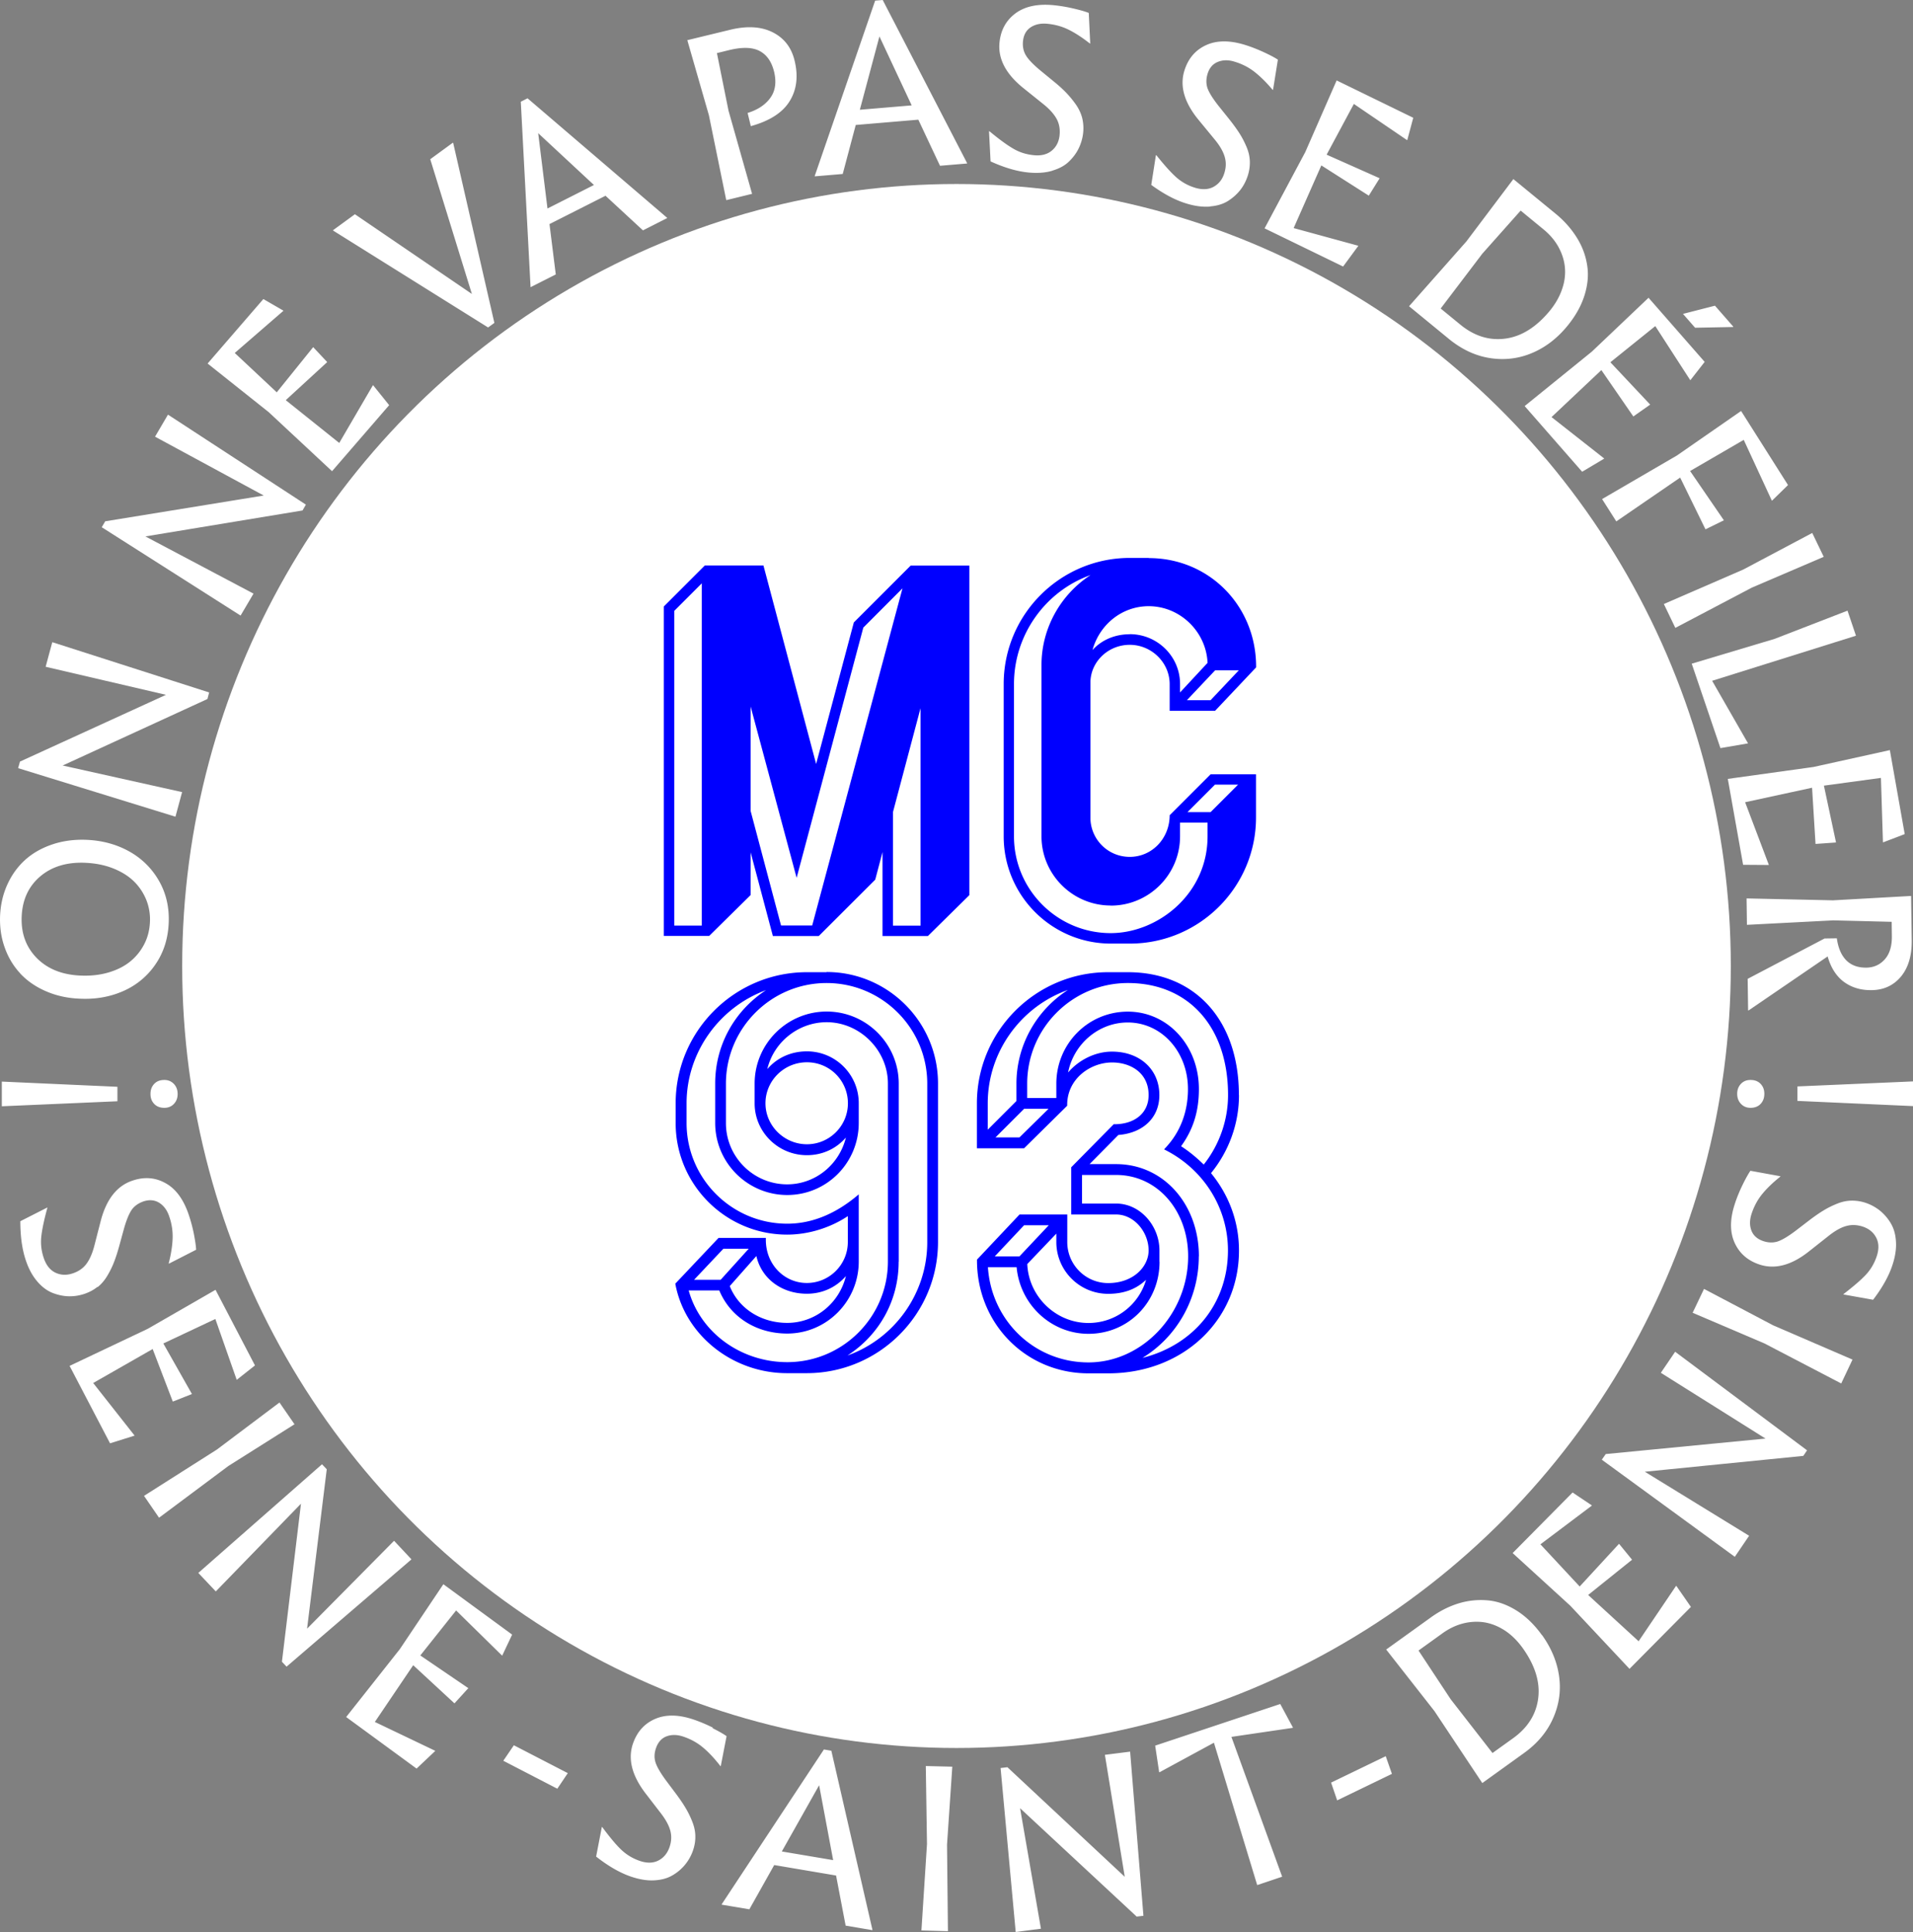 <svg xmlns="http://www.w3.org/2000/svg" viewBox="0 0 210 212.1"><rect x="0" y="0" width="210" height="212.1" fill="#808080" stroke="none"/><defs><style>.cls-2{fill:#fff}</style></defs><path id="Contour" d="M2.2 106.85c.75.81 1.69 1.47 2.82 1.96 1.14.5 2.39.78 3.77.83 1.75.08 3.34-.21 4.79-.86a8.256 8.256 0 0 0 3.5-2.93c.89-1.3 1.37-2.82 1.44-4.54.07-1.72-.29-3.26-1.08-4.63a8.45 8.45 0 0 0-3.26-3.21c-1.38-.77-2.93-1.19-4.63-1.27-1.38-.06-2.65.11-3.83.51-1.17.4-2.17.97-2.98 1.71S1.28 96.06.81 97.1c-.48 1.05-.74 2.18-.8 3.41-.05 1.24.11 2.4.5 3.49.38 1.09.95 2.04 1.7 2.85Zm.18-6.24c.08-1.85.76-3.31 2.04-4.4 1.28-1.08 2.93-1.58 4.95-1.49 1.11.05 2.13.25 3.04.61.91.36 1.67.83 2.27 1.41.6.58 1.05 1.26 1.37 2.03.31.77.45 1.59.41 2.45-.04.87-.24 1.68-.62 2.42s-.89 1.38-1.54 1.91-1.44.93-2.39 1.21-1.98.39-3.1.34c-2-.09-3.59-.73-4.77-1.92-1.18-1.2-1.74-2.72-1.66-4.56Zm17.61-13.65L6.88 84.04l15.89-7.3.19-.72L5.74 70.5l-.73 2.7 13.21 3.08-16.03 7.33-.2.72 17.27 5.33.73-2.7zm7.84-21.79-11.87-6.28 17.25-2.85.37-.64-15.14-9.88-1.42 2.42 11.93 6.46-17.4 2.83-.38.65 15.24 9.7 1.42-2.41zm8.62-13.44 6.27-7.25-1.77-2.2-.03.04-3.68 6.31-5.87-4.7 4.55-4.18-1.54-1.64-4 4.96-4.61-4.32 5.32-4.61.03-.03-2.21-1.28-6.12 7.08 6.71 5.34 6.95 6.48zm17.13-15.78.69-.5-4.52-19.75-.03-.04-2.49 1.82 4.57 14.79-12.84-8.75-2.41 1.76.03.04 17 10.63zm4.68-4.43 2.75-1.39-.69-5.53 6.15-3.11 4.11 3.8 2.66-1.35-.02-.04-15.31-13.11-.74.38 1.07 20.32.02.04Zm6.94-11.21-5.1 2.58-1.02-8.27 6.12 5.69Zm14.54 1.66 2.82-.69-2.59-9.14-1.27-6.31 1.34-.33c1.45-.35 2.56-.32 3.35.1.79.42 1.31 1.17 1.58 2.25.28 1.15.15 2.11-.39 2.87-.54.76-1.37 1.33-2.51 1.68l.35 1.45c2.09-.58 3.51-1.5 4.28-2.77.77-1.26.94-2.75.52-4.45-.35-1.43-1.15-2.46-2.41-3.09s-2.81-.72-4.66-.27l-4.7 1.14 2.37 8.24 1.9 9.3ZM96.9 0l-.83.07-6.63 19.24v.05l3.07-.26 1.43-5.38 6.87-.58 2.38 5.06 2.97-.25v-.05L96.9 0Zm-2.51 12.05L96.54 4l3.54 7.57-5.69.48Zm21.14 6.68c.77-.23 1.38-.56 1.84-1.02.46-.45.82-.94 1.07-1.48.25-.53.41-1.1.47-1.7.05-.55.01-1.07-.11-1.57-.13-.5-.35-.98-.67-1.45-.32-.46-.67-.89-1.05-1.29s-.85-.83-1.42-1.29l-1.46-1.2c-.78-.65-1.31-1.2-1.58-1.65-.27-.45-.38-.97-.32-1.56.07-.69.35-1.19.84-1.52.5-.33 1.11-.46 1.83-.39.85.08 1.64.3 2.36.66.72.36 1.49.86 2.3 1.5h.05l-.16-3.35c-.4-.16-.97-.32-1.7-.49-.73-.17-1.45-.29-2.16-.36-1.76-.17-3.15.13-4.19.9-1.03.77-1.62 1.84-1.75 3.22-.17 1.76.69 3.41 2.57 4.94l2.23 1.79c.69.55 1.18 1.1 1.47 1.63s.39 1.12.33 1.77c-.07.72-.35 1.29-.85 1.71-.5.42-1.16.59-1.97.51-.82-.08-1.57-.31-2.25-.71-.68-.39-1.56-1.03-2.63-1.92h-.05l.17 3.31c1.52.69 2.91 1.1 4.18 1.22.97.09 1.85.03 2.61-.2Zm17.3 3.93c.8-.06 1.46-.27 2.01-.62.54-.35.99-.76 1.35-1.23.36-.47.62-1 .8-1.57.16-.52.23-1.04.21-1.56-.02-.52-.14-1.03-.36-1.55-.22-.52-.47-1.01-.77-1.48s-.67-.98-1.12-1.55l-1.18-1.47c-.63-.8-1.03-1.44-1.21-1.93-.17-.49-.17-1.02 0-1.59.2-.66.58-1.1 1.14-1.32.55-.22 1.18-.23 1.88 0 .82.25 1.54.63 2.17 1.13.63.5 1.28 1.14 1.95 1.94h.05l.53-3.31c-.36-.24-.88-.51-1.57-.83-.68-.31-1.36-.58-2.04-.79-1.68-.52-3.11-.51-4.28.03-1.17.54-1.96 1.47-2.37 2.79-.53 1.69-.02 3.48 1.51 5.36l1.81 2.2c.57.69.93 1.32 1.1 1.9.17.58.16 1.18-.04 1.8-.21.69-.61 1.19-1.18 1.5-.57.31-1.25.34-2.04.1-.79-.24-1.47-.63-2.06-1.15-.58-.52-1.31-1.33-2.18-2.42h-.05l-.51 3.26c1.34.98 2.63 1.67 3.85 2.04.93.29 1.8.4 2.6.34Zm14.61 6.6 1.67-2.27-.04-.02-7.06-1.93 3.04-6.88 5.21 3.32 1.19-1.91-5.82-2.59 2.99-5.57 5.82 3.96.04.02.66-2.46-8.41-4.1-3.44 7.86-4.47 8.38 8.62 4.19zm11.6 7.94c1.41 1.15 2.91 1.86 4.51 2.11s3.14.07 4.62-.55c1.48-.62 2.78-1.62 3.9-2.99.89-1.09 1.51-2.2 1.87-3.35.36-1.15.46-2.25.29-3.3-.16-1.05-.53-2.06-1.12-3.01s-1.35-1.83-2.31-2.62l-4.67-3.83-5.16 6.85-6.29 7.11 4.35 3.57Zm3.63-9.29 4.26-4.79 2.52 2.07c.68.56 1.22 1.19 1.61 1.89s.64 1.44.72 2.21 0 1.56-.28 2.39c-.27.82-.71 1.62-1.33 2.39-1.5 1.83-3.13 2.86-4.9 3.1-1.77.24-3.42-.27-4.96-1.53l-2.16-1.77 4.52-5.95Zm27.57 7.99.04-.03-2.02-2.31-3.51.9 1.33 1.52 4.16-.08zm-16.56 15.89 2.42-1.44-.03-.04-5.75-4.52 5.47-5.16 3.51 5.09 1.85-1.3-4.37-4.65 4.93-3.97 3.82 5.91.03.03 1.57-2.01-6.16-7.04-6.22 5.91-7.38 5.98 6.31 7.21zm2.19 3 1.56 2.45 7.01-4.81 2.78 5.68 2.02-.99-3.71-5.41 5.89-3.42 3.07 6.64.03.04 1.76-1.72-5.15-8.13-7.05 4.89-8.21 4.78zm6.78 11.52 1.26 2.62 8.4-4.42 7.89-3.38-1.26-2.62-7.58 4.02-8.71 3.78zm3.06 6.55 3.15 9.27 3.03-.52-.02-.04-3.92-6.83 15.79-4.95-.93-2.75-8.01 3.1-9.09 2.72zm3.96 12.65 1.68 9.43 2.82.02-.01-.05-2.59-6.84 7.35-1.59.38 6.17 2.25-.16-1.33-6.24 6.26-.85.22 7.03.01.05 2.38-.91-1.63-9.22-8.38 1.85-9.41 1.31zm2.06 13.12.04 2.9 9.48-.49 6.41.16.02 1.52c.02 1.13-.24 1.99-.77 2.59-.53.6-1.21.91-2.04.92-.92.01-1.66-.26-2.21-.82-.54-.56-.88-1.36-1.02-2.4l-1.35.02-8.44 4.43.05 3.47h.05l8.68-5.93c.36 1.26.97 2.2 1.81 2.81.84.61 1.85.91 3.04.89 1.32-.02 2.39-.52 3.2-1.49.81-.98 1.2-2.31 1.18-3.99l-.07-4.86-8.57.48-9.49-.21ZM10.72 141.3c.4-.32.75-.73 1.04-1.21.29-.48.54-.98.74-1.49.2-.51.4-1.12.59-1.82l.5-1.82c.27-.98.56-1.68.85-2.12.3-.43.73-.74 1.29-.94.65-.22 1.23-.17 1.74.14.51.32.88.82 1.11 1.51.28.81.4 1.62.37 2.42-.03.8-.17 1.71-.43 2.72l.02.04 2.99-1.53c-.02-.43-.11-1.02-.25-1.75-.15-.74-.34-1.44-.57-2.12-.57-1.67-1.41-2.82-2.54-3.44-1.13-.63-2.34-.72-3.65-.27-1.68.57-2.83 2.03-3.45 4.37l-.71 2.76c-.22.86-.52 1.53-.88 2.01s-.86.82-1.48 1.03c-.68.23-1.32.21-1.91-.07-.59-.28-1.01-.81-1.28-1.59s-.36-1.56-.28-2.34c.08-.78.3-1.84.67-3.19v-.04l-2.97 1.51c0 1.67.2 3.1.61 4.31.31.93.73 1.69 1.25 2.3.52.61 1.08 1.02 1.68 1.26.6.23 1.2.36 1.79.37.59.01 1.17-.08 1.75-.28.52-.18.98-.43 1.38-.75Zm-.49 10.53 6.53-3.73 2.21 5.77 2.1-.83-3.14-5.55 5.71-2.69 2.33 6.64.02.04 2-1.58-4.33-8.3-7.44 4.28-8.58 4.07 4.44 8.5 2.69-.84-.02-.04-4.52-5.74zm22.1 4.53-1.65-2.39-6.86 5.16-8.01 5.09 1.65 2.4 7.61-5.68 7.26-4.58zm10.93 12.79-9.55 9.65 2.16-17.5-.52-.55-13.58 11.93 1.92 2.03 9.35-9.63-2.09 17.35.51.54 13.71-11.78-1.91-2.04zm5.41 4.77-4.78 7.13L38 188.5l7.73 5.66 2.05-1.94-.04-.03-6.59-3.15 4.21-6.23 4.53 4.19 1.52-1.67-5.27-3.59 3.93-4.94 5.02 4.93.04.03 1.09-2.31-7.55-5.53zm6.58 19.38 5.93 3.07 1.15-1.71-5.92-3.06-1.16 1.7zm23.01-3.63c-.67-.34-1.34-.62-2.02-.86-1.67-.58-3.09-.62-4.28-.12-1.19.5-2.01 1.4-2.47 2.71-.58 1.67-.14 3.47 1.32 5.41l1.74 2.26c.54.7.89 1.35 1.04 1.93.15.58.12 1.18-.1 1.8-.24.68-.65 1.17-1.23 1.46-.58.29-1.26.3-2.04.03s-1.45-.68-2.02-1.22c-.57-.54-1.26-1.37-2.09-2.49l-.04-.02-.63 3.26c1.31 1.03 2.57 1.76 3.77 2.18.93.32 1.79.47 2.58.43.8-.04 1.47-.22 2.03-.55a5.029 5.029 0 0 0 2.25-2.72c.18-.52.27-1.04.26-1.55 0-.52-.11-1.04-.31-1.56s-.44-1.03-.72-1.5c-.28-.48-.63-1-1.07-1.59l-1.13-1.51c-.6-.82-.98-1.47-1.14-1.97-.16-.5-.14-1.03.06-1.59.23-.65.62-1.08 1.18-1.28.56-.2 1.19-.18 1.87.06.81.28 1.52.68 2.13 1.2.62.52 1.24 1.19 1.88 2.01l.04.02.64-3.3c-.35-.25-.87-.54-1.54-.88Zm12.18 2.4-11.21 16.98v.05l3.03.51 2.73-4.86 6.79 1.15 1.05 5.5 2.94.5v-.05l-4.51-19.65-.82-.14Zm-4.61 11.18 4.09-7.26 1.54 8.22-5.63-.95Zm15.8-9.37.13 8.57-.61 9.48 2.91.08-.1-9.5.58-8.56-2.91-.07zm19.66-1.23 2.18 13.39-12.88-12.03-.75.09 1.66 18 2.77-.36-2.29-13.23 12.8 11.9.74-.09-1.46-18.02-2.77.35zm5.52-1.01.44 2.93.06-.02 5.95-3.23 4.75 15.63 2.74-.92-5.57-15.35 6.72-.99.04-.02-1.4-2.6-13.73 4.57zm19.31 4.06.67 1.95 6.01-2.91-.68-1.94-6 2.9zm23.14-16.2c-.82-1.14-1.74-2.03-2.75-2.67-1.02-.64-2.05-1.02-3.11-1.13a8.348 8.348 0 0 0-3.2.3c-1.08.32-2.12.84-3.12 1.56l-4.91 3.53 5.29 6.75 5.26 7.91 4.57-3.29c1.48-1.06 2.54-2.33 3.2-3.82s.88-3.02.66-4.61c-.22-1.59-.85-3.1-1.88-4.54Zm-.4 6.92c-.22 1.77-1.14 3.24-2.75 4.4l-2.27 1.63-4.59-5.9-3.53-5.35 2.64-1.9c.71-.51 1.46-.87 2.24-1.07.78-.2 1.56-.24 2.32-.13.76.12 1.51.41 2.24.88.73.47 1.38 1.11 1.96 1.9 1.38 1.92 1.96 3.76 1.74 5.53Zm15.11-12.29-4.09 6.05-5.54-5.08 4.82-3.87-1.43-1.75-4.32 4.69-4.31-4.63 5.62-4.23.03-.04-2.12-1.42-6.58 6.65 6.33 5.78 6.5 6.93 6.74-6.8-1.61-2.32-.04.04zm-1.65-23.42 11.49 7.22-17.54 1.7-.43.62 14.6 10.66 1.57-2.31-11.45-7.03 17.4-1.74.41-.61-14.48-10.82-1.57 2.31zm4.74-9.21-1.25 2.62 7.89 3.37 8.42 4.39 1.24-2.62-8.71-3.76-7.59-4zm20.49-7.23c-.34-.55-.74-1.01-1.2-1.38a5.17 5.17 0 0 0-1.55-.84 4.7 4.7 0 0 0-1.56-.24c-.52.01-1.04.12-1.56.33-.52.21-1.02.45-1.49.74-.47.28-1 .65-1.58 1.09l-1.5 1.15c-.81.61-1.46 1-1.96 1.17-.5.16-1.03.15-1.59-.04-.65-.22-1.09-.61-1.3-1.16s-.2-1.18.03-1.87c.27-.81.66-1.53 1.17-2.15s1.17-1.26 1.98-1.9v-.04l-3.29-.6c-.24.36-.53.87-.86 1.55-.33.68-.61 1.35-.83 2.03-.56 1.67-.58 3.1-.06 4.28.52 1.18 1.43 1.99 2.74 2.43 1.68.56 3.48.1 5.39-1.4l2.24-1.77c.7-.55 1.34-.91 1.92-1.06.58-.16 1.18-.13 1.8.07.68.23 1.17.63 1.47 1.21.3.58.32 1.26.06 2.04s-.66 1.46-1.19 2.03c-.53.57-1.36 1.28-2.46 2.13v.04l3.25.58c1.01-1.32 1.72-2.59 2.12-3.8.31-.93.44-1.79.39-2.59-.05-.8-.24-1.47-.58-2.02ZM18.04 118.56c-.48 0-.85.15-1.12.44s-.4.66-.4 1.1.13.79.4 1.08.64.44 1.12.44c.44 0 .79-.15 1.06-.44s.4-.65.4-1.08-.13-.8-.4-1.09-.62-.45-1.06-.45Zm-5.15.75L.2 118.74v2.71l12.69-.55v-1.59zM191.1 119c-.27.29-.4.65-.4 1.08s.13.8.4 1.09.62.45 1.06.45c.48 0 .85-.15 1.12-.44s.4-.66.4-1.1-.13-.79-.4-1.08-.64-.44-1.12-.44c-.44 0-.79.15-1.06.44Zm6.21.27v1.59l12.69.57v-2.71l-12.69.55z" class="cls-2"/><ellipse id="rond" cx="105" cy="106.05" class="cls-2" rx="85" ry="85.85"/><path id="logos_structure" d="m93.77 68.29-.04.04-4.14 15.54-5.74-21.63-.04-.16h-6.44l-4.5 4.5v36.17h4.98l4.49-4.43.06-.06v-4.69l2.4 9.03.04.16h5.04l6.16-6.15.04-.04.8-3.03v9.22h4.98l4.49-4.43.06-.06V62.09h-6.44l-6.21 6.21Zm-8.03 33.32L82.4 89.03V77.56l5.05 18.81 7.32-27.47 4.3-4.31-9.91 37.01h-3.43Zm12.29 0V89.14l3.02-11.39v23.87h-3.02Zm-24.01 0V67.06l3.02-3.02v37.57h-3.02Zm52.09-40.36h-2.08c-7.64 0-13.85 6.21-13.85 13.85v16.72c0 6.49 5.28 11.77 11.77 11.77h2.08c7.64 0 13.85-6.21 13.85-13.85V85h-4.98l-4.44 4.44-.06.06v.08c-.05 2.52-1.97 4.49-4.38 4.49s-4.32-1.94-4.32-4.32V74.96c0-2.3 1.94-4.17 4.32-4.17s4.38 1.94 4.38 4.32v2.92h4.99l4.44-4.7.06-.06v-.08c0-6.69-5.17-11.92-11.77-11.92Zm4.18 15.62 3.1-3.28h2.6l-3.1 3.28h-2.6Zm-8.35 22.55c4.19 0 7.6-3.41 7.6-7.6v-1.51h3.02v1.51c0 6.36-5.5 10.62-10.63 10.62-5.86 0-10.62-4.77-10.62-10.62V75.1c0-5.42 3.45-10.2 8.41-11.97-3.32 2.16-5.39 5.87-5.39 9.88v18.8c0 4.19 3.41 7.6 7.6 7.6Zm2.08-29.79c-1.63 0-3.08.62-4.09 1.73.79-2.83 3.26-4.81 6.17-4.81 3.43 0 6.31 2.78 6.46 6.22l-3.02 3.25v-.93c0-3.02-2.48-5.47-5.52-5.47Zm11.89 16.51-3.02 3.02h-2.54l3.02-3.02h2.54Zm-45.16 20.59h-2.17c-7.94 0-14.41 6.46-14.41 14.4v2.17c0 6.75 5.49 12.24 12.24 12.24 2.3 0 4.71-.73 6.66-2.03v2.84c0 2.48-2.02 4.5-4.5 4.5s-4.5-2.04-4.5-4.73v-.22h-5.19l-4.67 4.94-.08.08.02.11c1.09 5.62 6.33 9.72 12.24 9.72h2.17c7.94 0 14.41-6.46 14.41-14.41v-17.39c0-6.75-5.49-12.24-12.24-12.24Zm-8.56 30.36-3.08 3.41h-2.92l3.22-3.41h2.78Zm4.23 8.14c-2.82 0-5.31-1.53-6.31-4.04l2.92-3.3c.57 2.51 2.81 4.14 5.55 4.14 1.69 0 3.21-.7 4.28-1.94-.73 2.99-3.36 5.14-6.45 5.14Zm7.85-6.72v-7.39l-.35.29c-2.38 1.94-4.9 2.93-7.5 2.93-6.09 0-11.05-4.95-11.05-11.05v-2.17c0-5.57 3.57-10.52 8.72-12.42-3.48 2.28-5.58 6.06-5.58 10.25v4.33c0 4.36 3.55 7.91 7.91 7.91s7.85-3.55 7.85-7.91v-2.17c0-3.14-2.55-5.69-5.69-5.69-1.74 0-3.28.7-4.35 1.95.7-2.95 3.4-5.15 6.52-5.15 3.64 0 6.72 3.08 6.72 6.72v19.55c0 6.09-4.96 11.05-11.05 11.05-5.05 0-9.52-3.21-10.82-7.87h3.36c1.24 2.97 4.12 4.73 7.46 4.73 4.33 0 7.85-3.55 7.85-7.91Zm-1.19-17.39c0 2.48-2.02 4.5-4.5 4.5s-4.55-2.02-4.55-4.5 2.04-4.5 4.55-4.5 4.5 2.02 4.5 4.5Zm5.58 17.39v-19.55c0-4.36-3.55-7.91-7.91-7.91s-7.91 3.55-7.91 7.91v2.17c0 3.14 2.58 5.69 5.74 5.69 1.69 0 3.21-.7 4.28-1.94-.73 2.98-3.36 5.14-6.45 5.14-3.7 0-6.72-3.01-6.72-6.72v-4.33c0-6.09 4.96-11.05 11.05-11.05s11.05 4.96 11.05 11.05v17.39c0 5.64-3.59 10.61-8.76 12.45 3.51-2.26 5.62-6.06 5.62-10.28Zm37.34-18.3c0-8.19-4.78-13.48-12.19-13.48h-2.17c-7.94 0-14.4 6.46-14.4 14.4v4.93h5.18l4.67-4.61.06-.06v-.09c0-2.88 2.56-4.66 4.93-4.66 2 0 4.01 1.11 4.01 3.58 0 2.04-1.61 3.2-3.74 3.2h-.09l-4.61 4.67-.06.06v5.18h4.93c2 0 3.57 1.95 3.57 3.95 0 1.76-1.66 3.58-4.44 3.58-2.48 0-4.49-2.02-4.49-4.5v-3.03h-5.24l-4.61 4.89-.06.06v.09c0 6.95 5.38 12.4 12.24 12.4h2.17c8.18 0 14.35-5.8 14.35-13.48 0-3.1-1.06-6.04-3.07-8.5 1.99-2.44 3.07-5.47 3.07-8.56Zm-27.57 3.81v-2.89c0-5.63 3.61-10.6 8.8-12.45-3.49 2.25-5.65 6.11-5.65 10.28v1.91l-3.14 3.14Zm.85.85 3.14-3.14h2.68l-3.19 3.14h-2.64Zm22.33 13.05c0-5.65-3.83-10.12-9.1-10.12h-2.9l3.16-3.2c2.62-.2 4.5-1.82 4.5-4.38 0-2.81-2.14-4.77-5.2-4.77-1.8 0-3.61.88-4.82 2.29.62-3.13 3.35-5.49 6.55-5.49 3.71 0 6.61 3.21 6.61 7.31 0 2.5-.84 4.71-2.43 6.41l-.19.21.25.13c4.17 2.17 6.76 6.37 6.76 10.96 0 5.79-3.71 10.37-9.38 11.8 3.8-2.32 6.18-6.54 6.18-11.15Zm-1.96-12.08c1.34-1.84 1.96-3.84 1.96-6.28 0-4.77-3.42-8.5-7.8-8.5s-7.85 3.55-7.85 7.91v1.57h-3.2v-1.57c0-6.09 4.96-11.05 11.05-11.05 6.68 0 11 4.83 11 12.29 0 2.76-.95 5.47-2.67 7.64-.82-.8-1.6-1.44-2.48-2.01Zm-14.52 8.67-3.22 3.42h-2.71l3.22-3.42h2.71Zm4.35 10.73c-3.57 0-6.56-2.9-6.71-6.47l3.19-3.34v.92c0 3.14 2.55 5.69 5.69 5.69 1.7 0 3.07-.5 4.16-1.54a6.57 6.57 0 0 1-6.33 4.74Zm7.8-6.72v-1.25c0-2.67-2.09-5.14-4.76-5.14h-3.74v-3.14h3.74c4.58 0 7.91 3.97 7.91 8.93 0 6.31-5.01 11.65-10.94 11.65s-10.65-4.57-11.04-10.45h3.15c.38 4.12 3.8 7.31 7.89 7.31 4.37 0 7.8-3.47 7.8-7.91Z" style="fill:#00f"/></svg>